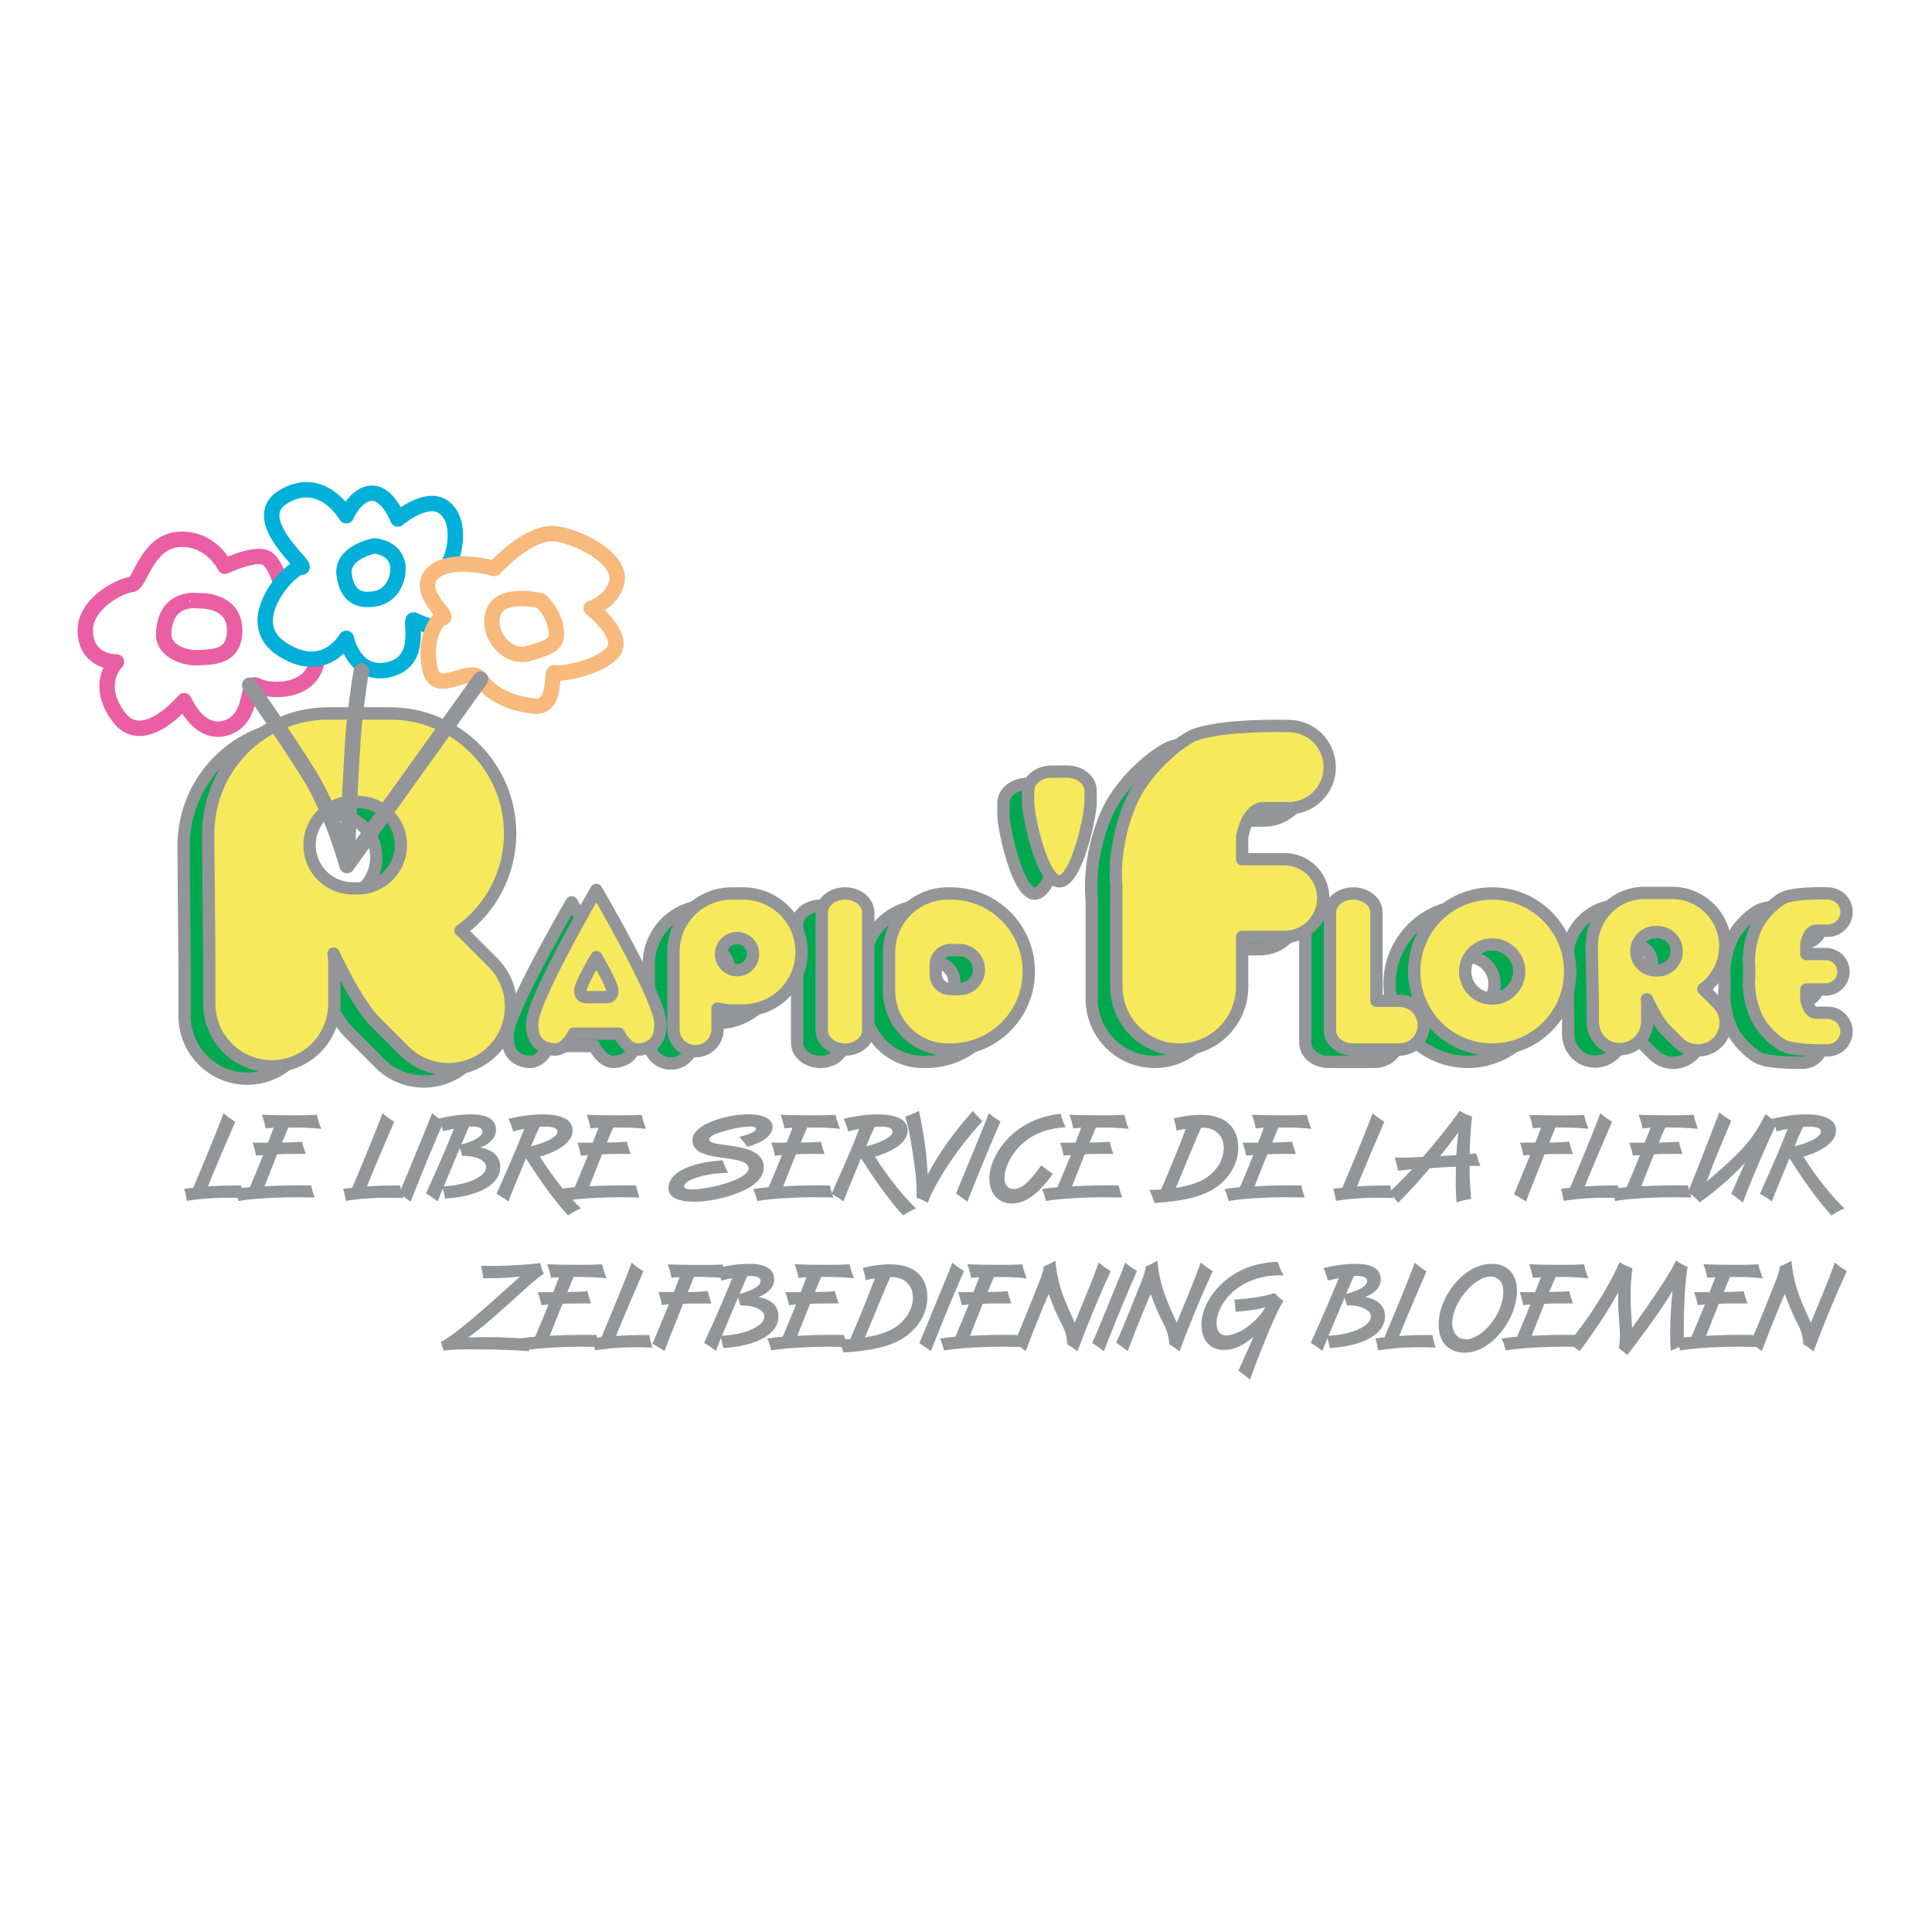 <?xml version="1.0" encoding="utf-8"?>
<!-- Generator: Adobe Illustrator 13.0.0, SVG Export Plug-In . SVG Version: 6.00 Build 14948)  -->
<!DOCTYPE svg PUBLIC "-//W3C//DTD SVG 1.0//EN" "http://www.w3.org/TR/2001/REC-SVG-20010904/DTD/svg10.dtd">
<svg version="1.0" id="Layer_1" xmlns="http://www.w3.org/2000/svg" xmlns:xlink="http://www.w3.org/1999/xlink" x="0px" y="0px"
	 width="192.756px" height="192.756px" viewBox="0 0 192.756 192.756" enable-background="new 0 0 192.756 192.756"
	 xml:space="preserve">
<g>
	<polygon fill-rule="evenodd" clip-rule="evenodd" fill="#FFFFFF" points="0,0 192.756,0 192.756,192.756 0,192.756 0,0 	"/>
	<path fill-rule="evenodd" clip-rule="evenodd" fill="#00A94F" d="M46.699,106.07c-2.438,2.439-6.391,2.439-8.829,0l-2.941-2.947
		c-1.826-1.824-4.108-6.751-4.108-6.751c0.036,0.275,0.083,0.547,0.083,0.832v4.166c0,3.449-2.794,6.246-6.242,6.246
		c-3.447,0-6.242-2.797-6.242-6.246v-4.166c0-2.129-0.1-9.888-0.1-12.812c0-6.619,5.359-11.982,11.969-11.982h6.183
		c6.611,0,11.969,5.364,11.969,11.982c0,3.986-1.952,7.508-4.945,9.686c0.084,0.076,0.179,0.13,0.258,0.21l2.943,2.947
		C49.135,99.674,49.137,103.631,46.699,106.07L46.699,106.07L46.699,106.07z M37.543,85.549c0-2.382-1.931-4.313-4.311-4.313h-0.495
		c-2.381,0-4.311,1.932-4.311,4.313l0,0c0,2.382,1.93,4.315,4.311,4.315h0.495C35.613,89.864,37.543,87.931,37.543,85.549
		L37.543,85.549L37.543,85.549z"/>
	
		<path fill="none" stroke="#939598" stroke-width="1.23" stroke-linecap="round" stroke-linejoin="round" stroke-miterlimit="2.613" d="
		M46.699,106.07c-2.438,2.439-6.391,2.439-8.829,0l-2.942-2.947c-1.825-1.824-4.107-6.751-4.107-6.751
		c0.036,0.275,0.083,0.547,0.083,0.832v4.166c0,3.449-2.794,6.246-6.242,6.246c-3.447,0-6.242-2.797-6.242-6.246v-4.166
		c0-2.129-0.1-9.888-0.1-12.812c0-6.619,5.359-11.982,11.969-11.982h6.183c6.611,0,11.969,5.364,11.969,11.982
		c0,3.986-1.952,7.508-4.945,9.686c0.084,0.076,0.179,0.13,0.258,0.21l2.943,2.946C49.135,99.674,49.137,103.631,46.699,106.07
		 M37.543,85.549c0-2.382-1.931-4.313-4.311-4.313h-0.495c-2.381,0-4.311,1.932-4.311,4.313l0,0c0,2.382,1.93,4.314,4.311,4.314
		h0.495C35.613,89.863,37.543,87.931,37.543,85.549L37.543,85.549L37.543,85.549z"/>
	
		<path fill-rule="evenodd" clip-rule="evenodd" fill="#00A94F" stroke="#939598" stroke-width="1.23" stroke-linecap="round" stroke-linejoin="round" stroke-miterlimit="2.613" d="
		M56.951,104.361h2.333c0,0,0.778,1.676,1.987,1.584c1.209-0.09,2.247-0.744,2.16-2.701c-0.108-2.465-6.394-13.222-6.394-13.222
		s-6.286,10.757-6.394,13.222c-0.086,1.957,0.952,2.611,2.16,2.701c1.209,0.092,1.987-1.584,1.987-1.584h2.333H56.951
		L56.951,104.361z"/>
	
		<path fill-rule="evenodd" clip-rule="evenodd" fill="#00A94F" stroke="#939598" stroke-width="1.23" stroke-linecap="round" stroke-linejoin="round" stroke-miterlimit="2.613" d="
		M58.096,100.705c0.302-0.021,0.562-0.186,0.54-0.672c-0.026-0.619-1.598-3.308-1.598-3.308s-1.571,2.689-1.598,3.308
		c-0.022,0.486,0.237,0.65,0.54,0.672C56.282,100.73,57.793,100.73,58.096,100.705L58.096,100.705z"/>
	<path fill-rule="evenodd" clip-rule="evenodd" fill="#00A94F" d="M77.516,96.207c0,3.223-2.612,5.838-5.832,5.838h-1.123
		c-0.494,0-0.967-0.082-1.426-0.197v2.055c0,1.219-0.987,2.205-2.203,2.205c-1.217,0-2.203-0.986-2.203-2.205c0,0,0-7.229,0-7.696
		c0-3.224,2.611-5.837,5.832-5.837h1.123C74.904,90.369,77.516,92.982,77.516,96.207L77.516,96.207L77.516,96.207z M72.678,96.423
		c0,0.883-0.715,1.6-1.599,1.6l0,0c-0.882,0-1.598-0.717-1.598-1.6l0,0c0-0.883,0.716-1.601,1.598-1.601l0,0
		C71.962,94.823,72.678,95.541,72.678,96.423L72.678,96.423L72.678,96.423z"/>
	
		<path fill="none" stroke="#939598" stroke-width="1.23" stroke-linecap="round" stroke-linejoin="round" stroke-miterlimit="2.613" d="
		M77.516,96.207c0,3.223-2.612,5.838-5.832,5.838h-1.123c-0.494,0-0.967-0.082-1.426-0.197v2.055c0,1.219-0.987,2.205-2.203,2.205
		c-1.217,0-2.203-0.986-2.203-2.205c0,0,0-7.229,0-7.696c0-3.225,2.611-5.837,5.832-5.837h1.123
		C74.904,90.369,77.516,92.982,77.516,96.207 M72.678,96.423c0,0.883-0.715,1.6-1.599,1.6l0,0c-0.882,0-1.598-0.717-1.598-1.6l0,0
		c0-0.883,0.716-1.601,1.598-1.601l0,0C71.962,94.823,72.678,95.541,72.678,96.423L72.678,96.423L72.678,96.423z"/>
	
		<path fill-rule="evenodd" clip-rule="evenodd" fill="#00A94F" stroke="#939598" stroke-width="1.23" stroke-linecap="round" stroke-linejoin="round" stroke-miterlimit="2.613" d="
		M84.167,104.043c0,1.051-1.037,1.902-2.317,1.902l0,0c-1.283,0-2.321-0.852-2.321-1.902V92.272c0-1.05,1.039-1.903,2.321-1.903l0,0
		c1.28,0,2.317,0.853,2.317,1.903V104.043L84.167,104.043z"/>
	<path fill-rule="evenodd" clip-rule="evenodd" fill="#00A94F" d="M92.12,105.949c-3.247,0-5.877-2.637-5.877-5.885v-3.811
		c0-3.25,2.63-5.885,5.877-5.885h0.282c4.297,0,7.785,3.486,7.785,7.787l0,0c0,4.303-3.487,7.789-7.785,7.789L92.12,105.949
		L92.12,105.949L92.12,105.949z M93.265,99.914c1.073,0,1.944-0.875,1.944-1.949l0,0c0-1.075-0.871-1.947-1.944-1.947h-0.891
		c-0.812,0-1.471,0.658-1.471,1.472v0.953c0,0.812,0.658,1.471,1.471,1.471H93.265L93.265,99.914z"/>
	
		<path fill="none" stroke="#939598" stroke-width="1.23" stroke-linecap="round" stroke-linejoin="round" stroke-miterlimit="2.613" d="
		M92.12,105.949c-3.247,0-5.878-2.637-5.878-5.885v-3.811c0-3.25,2.631-5.885,5.878-5.885h0.282c4.297,0,7.785,3.486,7.785,7.787
		l0,0c0,4.303-3.487,7.789-7.785,7.789L92.12,105.949 M93.265,99.914c1.073,0,1.944-0.875,1.944-1.949l0,0
		c0-1.075-0.871-1.947-1.944-1.947h-0.891c-0.812,0-1.471,0.658-1.471,1.472v0.953c0,0.812,0.659,1.471,1.471,1.471H93.265
		L93.265,99.914z"/>
	
		<path fill-rule="evenodd" clip-rule="evenodd" fill="#00A94F" stroke="#939598" stroke-width="1.23" stroke-linecap="round" stroke-linejoin="round" stroke-miterlimit="2.613" d="
		M100.113,81.272c0.005,1.39,1.398,7.883,3.119,7.889l0,0c1.722,0,3.118-6.5,3.122-7.892v-1.155
		c-0.004-1.05-1.055-1.901-2.359-1.901l-1.522,0.002c-1.304-0.002-2.359,0.849-2.354,1.899L100.113,81.272L100.113,81.272z"/>
	
		<path fill-rule="evenodd" clip-rule="evenodd" fill="#00A94F" stroke="#939598" stroke-width="1.23" stroke-linecap="round" stroke-linejoin="round" stroke-miterlimit="2.613" d="
		M125.688,86.95h-4.217v-2.167c0,0,0.437-2.916,2.136-2.916h2.508c2.261,0,4.093-1.834,4.093-4.098c0-2.265-1.832-4.101-4.093-4.101
		c0,0-6.896-0.216-9.668,1.002c-2.44,1.351-4.94,4.059-5.999,6.432c-2.055,4.612-1.524,8.643-1.524,8.643v9.923
		c0,3.467,2.81,6.277,6.276,6.277c3.463,0,6.271-2.811,6.271-6.277v-4.961h4.217c2.142,0,3.876-1.737,3.876-3.878
		C129.563,88.687,127.829,86.95,125.688,86.95L125.688,86.95z"/>
	<path fill-rule="evenodd" clip-rule="evenodd" fill="#00A94F" d="M154.199,98.156c0,4.303-3.482,7.789-7.781,7.789
		c-4.298,0-7.781-3.486-7.781-7.789c0-4.3,3.483-7.787,7.781-7.787C150.717,90.369,154.199,93.856,154.199,98.156L154.199,98.156
		L154.199,98.156z M146.418,95.461c-1.49,0-2.696,1.208-2.696,2.695c0,1.49,1.206,2.699,2.696,2.699
		c1.488,0,2.694-1.209,2.694-2.699C149.112,96.668,147.906,95.461,146.418,95.461L146.418,95.461z"/>
	
		<path fill="none" stroke="#939598" stroke-width="1.23" stroke-linecap="round" stroke-linejoin="round" stroke-miterlimit="2.613" d="
		M154.199,98.156c0,4.303-3.482,7.789-7.781,7.789c-4.298,0-7.781-3.486-7.781-7.789c0-4.3,3.483-7.787,7.781-7.787
		C150.717,90.369,154.199,93.856,154.199,98.156 M146.418,95.461c-1.49,0-2.696,1.208-2.696,2.695c0,1.49,1.206,2.699,2.696,2.699
		c1.488,0,2.694-1.209,2.694-2.699C149.112,96.668,147.906,95.461,146.418,95.461L146.418,95.461z"/>
	<path fill-rule="evenodd" clip-rule="evenodd" fill="#00A94F" d="M168.901,105.227c-1.084,1.076-2.844,1.076-3.929,0l-1.302-1.301
		c-0.811-0.814-1.819-2.994-1.819-2.994c0.016,0.117,0.036,0.24,0.036,0.369v1.84c0,1.539-1.235,2.768-2.753,2.768
		c-1.523,0-2.68-1.229-2.68-2.768v-1.84c0-0.947-0.104-4.385-0.104-5.678c0-2.931,2.351-5.307,5.267-5.307h2.732
		c2.938,0,5.328,2.376,5.328,5.307c0,1.762-0.869,3.324-2.197,4.291c0.022,0.033,0.083,0.059,0.113,0.092l1.307,1.303
		C169.981,102.395,169.981,104.141,168.901,105.227L168.901,105.227L168.901,105.227z M164.826,96.137c0-1.058-0.85-1.91-1.908-1.91
		h-0.216c-1.052,0-1.9,0.852-1.9,1.91l0,0c0,1.054,0.849,1.908,1.9,1.908h0.216C163.977,98.045,164.826,97.19,164.826,96.137
		L164.826,96.137L164.826,96.137z"/>
	
		<path fill="none" stroke="#939598" stroke-width="1.23" stroke-linecap="round" stroke-linejoin="round" stroke-miterlimit="2.613" d="
		M168.901,105.227c-1.084,1.076-2.844,1.076-3.929,0l-1.302-1.301c-0.811-0.814-1.819-2.994-1.819-2.994
		c0.016,0.117,0.036,0.24,0.036,0.369v1.84c0,1.539-1.235,2.768-2.753,2.768c-1.523,0-2.68-1.229-2.68-2.768v-1.84
		c0-0.949-0.104-4.386-0.104-5.678c0-2.931,2.351-5.307,5.267-5.307h2.732c2.938,0,5.328,2.376,5.328,5.307
		c0,1.762-0.869,3.322-2.197,4.291c0.023,0.033,0.083,0.059,0.113,0.092l1.307,1.303
		C169.981,102.395,169.981,104.141,168.901,105.227 M164.826,96.137c0-1.058-0.85-1.91-1.908-1.91h-0.216
		c-1.052,0-1.9,0.852-1.9,1.91l0,0c0,1.054,0.849,1.908,1.9,1.908h0.216C163.977,98.045,164.826,97.19,164.826,96.137
		L164.826,96.137L164.826,96.137z"/>
	
		<path fill-rule="evenodd" clip-rule="evenodd" fill="#00A94F" stroke="#939598" stroke-width="1.23" stroke-linecap="round" stroke-linejoin="round" stroke-miterlimit="2.613" d="
		M179.885,102.273h-1.148c-0.774,0-0.973-1.33-0.973-1.33v-0.992h1.927c0.982,0,1.777-0.789,1.777-1.773
		c0-0.975-0.795-1.765-1.777-1.765h-1.927v-0.995c0,0,0.198-1.326,0.973-1.326h1.148c1.037,0,1.885-0.84,1.885-1.872
		c0-1.036-0.848-1.851-1.885-1.851c0,0-3.147-0.125-4.406,0.437c-1.112,0.617-2.251,1.855-2.732,2.936
		c-0.938,2.102-0.688,3.946-0.688,3.946v0.992c0,0-0.249,1.84,0.688,3.939c0.481,1.092,1.62,2.326,2.732,2.943
		c1.259,0.561,4.406,0.461,4.406,0.461c1.037,0,1.885-0.834,1.885-1.877S180.922,102.273,179.885,102.273L179.885,102.273z"/>
	
		<path fill-rule="evenodd" clip-rule="evenodd" fill="#00A94F" stroke="#939598" stroke-width="1.23" stroke-linecap="round" stroke-linejoin="round" stroke-miterlimit="2.613" d="
		M137.157,101.074h-2.284v-8.802c0-1.05-1.043-1.903-2.322-1.903c-1.28,0-2.318,0.853-2.318,1.903v11.771
		c0,1.051,1.038,1.902,2.318,1.902c0.022,0,0.041-0.01,0.062-0.01c0.019,0,0.033,0.01,0.051,0.01h4.493
		c1.345,0,2.436-1.088,2.436-2.434S138.502,101.074,137.157,101.074L137.157,101.074z"/>
	<path fill-rule="evenodd" clip-rule="evenodd" fill="#939598" d="M24.07,118.277c0.075,0.6,0.211,0.984,0.311,1.258
		c-0.535-0.023-1.083-0.037-1.593-0.037c-1.978,0-3.347,0.188-4.143,0.312c-0.062-0.398-0.149-0.811-0.273-1.197
		c0.386-0.061,0.697-0.086,0.908-0.111c1.854-4.357,2.862-6.986,3.023-7.434c0.385,0.336,0.796,0.635,1.169,0.846
		c-1.68,3.887-2.575,6.053-2.725,6.463c0.771-0.062,1.767-0.1,2.774-0.1H24.07L24.07,118.277z"/>
	<path fill-rule="evenodd" clip-rule="evenodd" fill="#939598" d="M26.732,114.006c0.112-0.299,0.323-0.82,0.572-1.494
		c-0.249,0.014-0.547,0.037-0.796,0.062c-0.05-0.211-0.124-0.66-0.386-1.357c1.008,0.051,2.127,0.062,3.322,0.062
		c0.771,0,1.518-0.012,2.165-0.049c0.099,0.461,0.249,0.934,0.435,1.395c-1.02-0.125-2.115-0.137-3.272-0.137
		c-0.174,0.422-0.41,0.934-0.634,1.506c0.709-0.025,1.381-0.025,2.003-0.086c0.087,0.396,0.224,0.82,0.361,1.219h-0.46
		c-0.858,0-1.679,0-2.389,0.037c-0.373,0.947-0.809,2.018-1.269,3.201c0.746-0.051,1.965-0.1,3.396-0.1c0.411,0,0.858,0,1.269,0.012
		c0.075,0.398,0.2,0.811,0.336,1.197c-0.647-0.014-1.256-0.025-1.792-0.025c-3.247,0-5.35,0.285-5.81,0.373
		c-0.087-0.41-0.211-0.822-0.398-1.184c0.398-0.062,0.92-0.148,1.542-0.188c0.473-1.107,0.921-2.178,1.332-3.211
		c-0.211,0.012-0.485,0.037-0.709,0.061c-0.087-0.447-0.211-0.883-0.348-1.295H26.732L26.732,114.006z"/>
	<path fill-rule="evenodd" clip-rule="evenodd" fill="#939598" d="M39.932,118.277c0.075,0.6,0.212,0.984,0.312,1.258
		c-0.535-0.023-1.083-0.037-1.593-0.037c-1.978,0-3.346,0.188-4.143,0.312c-0.062-0.398-0.149-0.811-0.274-1.197
		c0.386-0.061,0.697-0.086,0.908-0.111c1.854-4.357,2.862-6.986,3.023-7.434c0.386,0.336,0.796,0.635,1.169,0.846
		c-1.679,3.887-2.575,6.053-2.724,6.463c0.771-0.062,1.766-0.1,2.774-0.1H39.932L39.932,118.277z"/>
	<path fill-rule="evenodd" clip-rule="evenodd" fill="#939598" d="M44.275,111.902c-0.598,1.332-1.742,3.998-3.31,7.994
		c-0.273-0.223-0.684-0.498-1.144-0.809c0.087-0.211,0.945-2.23,2.5-6.053c0.298-0.723,0.572-1.395,0.784-1.967
		C43.491,111.391,43.901,111.666,44.275,111.902L44.275,111.902z"/>
	<path fill-rule="evenodd" clip-rule="evenodd" fill="#939598" d="M46.8,112.4c0.846-0.051,1.332,0.1,1.332,0.498
		c0,0.449-0.747,0.945-2.103,1.283L46.8,112.4L46.8,112.4L46.8,112.4z M49.487,112.725c0-0.984-0.821-1.545-2.463-1.545
		c-1.033,0-2.214,0.162-3.247,0.424c0.174,0.398,0.324,0.822,0.436,1.244c0.211-0.049,0.572-0.137,1.082-0.236
		c-0.498,1.258-1.418,3.438-2.799,6.463c0.411,0.225,0.809,0.512,1.169,0.785l0.51-1.283c0.087,0.324,0.174,0.686,0.236,1.01
		c3.633-0.25,5.5-1.531,5.5-3.15c0-1.01-0.66-1.707-1.991-1.943C48.953,114.094,49.487,113.447,49.487,112.725L49.487,112.725
		L49.487,112.725z M46.116,115.326c1.568-0.025,2.389,0.535,2.389,1.121c0,0.873-1.705,1.781-4.229,1.906l1.604-3.812
		L46.116,115.326L46.116,115.326z"/>
	<path fill-rule="evenodd" clip-rule="evenodd" fill="#939598" d="M53.83,112.426c0.174-0.014,0.385-0.025,0.56-0.025
		c0.784,0,1.232,0.148,1.232,0.51c0,0.461-0.92,1.021-2.638,1.457C53.27,113.658,53.568,112.984,53.83,112.426L53.83,112.426
		L53.83,112.426z M53.867,115.402c2.152-0.637,3.26-1.582,3.26-2.615c0-1.021-0.996-1.607-3.023-1.607
		c-0.871,0-2.152,0.15-3.372,0.449c0.199,0.398,0.361,0.822,0.46,1.258c0.162-0.039,0.535-0.15,1.107-0.262
		c-1.157,3-2.19,5.129-2.762,6.488c0.411,0.223,0.809,0.461,1.182,0.758c0.311-0.846,0.933-2.277,1.754-4.307
		c1.182,1.83,2.476,3.785,4.193,5.703c0.411-0.275,0.858-0.523,1.294-0.711C56.965,119.635,55.273,117.654,53.867,115.402
		L53.867,115.402z"/>
	<path fill-rule="evenodd" clip-rule="evenodd" fill="#939598" d="M59.142,114.006c0.112-0.299,0.324-0.82,0.573-1.494
		c-0.249,0.014-0.547,0.037-0.797,0.062c-0.049-0.211-0.124-0.66-0.385-1.357c1.008,0.051,2.127,0.062,3.322,0.062
		c0.771,0,1.518-0.012,2.165-0.049c0.1,0.461,0.249,0.934,0.436,1.395c-1.02-0.125-2.115-0.137-3.272-0.137
		c-0.174,0.422-0.41,0.934-0.635,1.506c0.709-0.025,1.381-0.025,2.003-0.086c0.087,0.396,0.224,0.82,0.361,1.219h-0.46
		c-0.858,0-1.679,0-2.389,0.037c-0.373,0.947-0.809,2.018-1.269,3.201c0.747-0.051,1.965-0.1,3.396-0.1c0.411,0,0.858,0,1.269,0.012
		c0.075,0.398,0.199,0.811,0.335,1.197c-0.646-0.014-1.256-0.025-1.792-0.025c-3.247,0-5.35,0.285-5.81,0.373
		c-0.087-0.41-0.212-0.822-0.398-1.184c0.398-0.062,0.921-0.148,1.543-0.188c0.473-1.107,0.92-2.178,1.331-3.211
		c-0.211,0.012-0.485,0.037-0.709,0.061c-0.087-0.447-0.211-0.883-0.349-1.295H59.142L59.142,114.006z"/>
	<path fill-rule="evenodd" clip-rule="evenodd" fill="#939598" d="M73.76,113.422c1.058-0.236,1.667-0.549,1.667-0.797
		c0-0.162-0.236-0.238-0.547-0.238c-0.547,0-1.406,0.125-2.413,0.4c-1.12,0.311-1.705,0.572-1.705,0.908
		c0,0.896,5.437,0.074,5.437,2.752c0,1.033-0.821,1.844-2.401,2.504c-1.53,0.635-3.247,0.945-4.516,0.945
		c-1.729,0-2.6-0.484-2.6-1.383c0-1.395,1.953-2.527,5.411-2.75c0.149,0.436,0.336,0.871,0.561,1.256
		c-2.675,0.037-4.405,0.822-4.405,1.309c0,0.236,0.287,0.348,0.784,0.348c0.747,0,2.414-0.236,3.981-0.82
		c1.095-0.412,1.679-0.848,1.679-1.283c0-1.232-3.782-0.809-5.039-1.744c-0.374-0.273-0.572-0.646-0.572-1.059
		c0-0.746,0.709-1.42,2.078-1.941c1.082-0.412,2.426-0.66,3.558-0.66c1.555,0,2.364,0.561,2.364,1.258
		c0,0.785-0.833,1.52-2.526,1.992C74.308,114.031,74.009,113.707,73.76,113.422L73.76,113.422z"/>
	<path fill-rule="evenodd" clip-rule="evenodd" fill="#939598" d="M78.488,114.006c0.112-0.299,0.324-0.82,0.573-1.494
		c-0.249,0.014-0.548,0.037-0.796,0.062c-0.05-0.211-0.125-0.66-0.386-1.357c1.007,0.051,2.127,0.062,3.322,0.062
		c0.771,0,1.518-0.012,2.165-0.049c0.1,0.461,0.249,0.934,0.436,1.395c-1.021-0.125-2.115-0.137-3.272-0.137
		c-0.174,0.422-0.411,0.934-0.635,1.506c0.709-0.025,1.381-0.025,2.003-0.086c0.087,0.396,0.224,0.82,0.361,1.219h-0.46
		c-0.859,0-1.68,0-2.389,0.037c-0.374,0.947-0.809,2.018-1.269,3.201c0.746-0.051,1.966-0.1,3.396-0.1c0.411,0,0.858,0,1.27,0.012
		c0.074,0.398,0.199,0.811,0.336,1.197c-0.647-0.014-1.257-0.025-1.792-0.025c-3.247,0-5.35,0.285-5.811,0.373
		c-0.087-0.41-0.211-0.822-0.397-1.184c0.397-0.062,0.92-0.148,1.542-0.188c0.473-1.107,0.92-2.178,1.331-3.211
		c-0.211,0.012-0.485,0.037-0.709,0.061c-0.087-0.447-0.211-0.883-0.348-1.295H78.488L78.488,114.006z"/>
	<path fill-rule="evenodd" clip-rule="evenodd" fill="#939598" d="M87.259,112.426c0.174-0.014,0.385-0.025,0.56-0.025
		c0.784,0,1.231,0.148,1.231,0.51c0,0.461-0.92,1.021-2.637,1.457C86.699,113.658,86.998,112.984,87.259,112.426L87.259,112.426
		L87.259,112.426z M87.296,115.402c2.153-0.637,3.26-1.582,3.26-2.615c0-1.021-0.995-1.607-3.023-1.607
		c-0.871,0-2.152,0.15-3.372,0.449c0.199,0.398,0.361,0.822,0.46,1.258c0.162-0.039,0.535-0.15,1.107-0.262
		c-1.157,3-2.189,5.129-2.762,6.488c0.411,0.223,0.809,0.461,1.182,0.758c0.311-0.846,0.933-2.277,1.754-4.307
		c1.182,1.83,2.476,3.785,4.192,5.703c0.411-0.275,0.859-0.523,1.294-0.711C90.395,119.635,88.702,117.654,87.296,115.402
		L87.296,115.402z"/>
	<path fill-rule="evenodd" clip-rule="evenodd" fill="#939598" d="M92.56,117.207c0.51-1.084,2.103-3.736,4.503-6.352
		c0.299,0.35,0.635,0.711,0.971,1.01c-2.874,3.062-4.827,6.4-5.474,8.131c-0.298-0.162-0.659-0.361-1.12-0.51
		c0.013-0.213,0.013-0.473,0.013-0.686c0-1.107-0.199-2.689-0.547-4.744c-0.112-0.697-0.262-1.582-0.585-2.652
		c0.361-0.125,0.834-0.287,1.369-0.572C92.324,113.744,92.485,115.861,92.56,117.207L92.56,117.207z"/>
	<path fill-rule="evenodd" clip-rule="evenodd" fill="#939598" d="M99.825,111.902c-0.597,1.332-1.741,3.998-3.309,7.994
		c-0.274-0.223-0.684-0.498-1.145-0.809c0.087-0.211,0.946-2.23,2.501-6.053c0.298-0.723,0.572-1.395,0.784-1.967
		C99.041,111.391,99.452,111.666,99.825,111.902L99.825,111.902z"/>
	<path fill-rule="evenodd" clip-rule="evenodd" fill="#939598" d="M106.319,112.463c-1.828,0.111-3.234,0.646-4.366,1.682
		c-1.146,1.057-1.742,2.49-1.742,3.373c0,0.699,0.36,1.109,0.921,1.109c0.945,0,1.767-0.996,2.762-2.367
		c0.349,0.301,0.747,0.598,1.145,0.859c-1.344,1.869-2.601,2.951-4.105,2.951c-1.344,0-2.228-1.02-2.228-2.49
		c0-0.672,0.212-1.506,0.66-2.34c1.219-2.293,3.533-3.799,6.444-4.123C105.972,111.74,106.17,112.15,106.319,112.463
		L106.319,112.463z"/>
	<path fill-rule="evenodd" clip-rule="evenodd" fill="#939598" d="M107.303,114.006c0.112-0.299,0.323-0.82,0.572-1.494
		c-0.249,0.014-0.547,0.037-0.797,0.062c-0.049-0.211-0.124-0.66-0.386-1.357c1.009,0.051,2.128,0.062,3.322,0.062
		c0.771,0,1.518-0.012,2.165-0.049c0.1,0.461,0.248,0.934,0.435,1.395c-1.02-0.125-2.114-0.137-3.271-0.137
		c-0.174,0.422-0.41,0.934-0.635,1.506c0.709-0.025,1.382-0.025,2.003-0.086c0.088,0.396,0.225,0.82,0.361,1.219h-0.46
		c-0.859,0-1.68,0-2.389,0.037c-0.373,0.947-0.809,2.018-1.27,3.201c0.747-0.051,1.966-0.1,3.396-0.1c0.411,0,0.858,0,1.27,0.012
		c0.074,0.398,0.198,0.811,0.335,1.197c-0.646-0.014-1.256-0.025-1.791-0.025c-3.247,0-5.35,0.285-5.811,0.373
		c-0.086-0.41-0.211-0.822-0.398-1.184c0.398-0.062,0.922-0.148,1.543-0.188c0.473-1.107,0.921-2.178,1.332-3.211
		c-0.212,0.012-0.485,0.037-0.71,0.061c-0.087-0.447-0.211-0.883-0.348-1.295H107.303L107.303,114.006z"/>
	<path fill-rule="evenodd" clip-rule="evenodd" fill="#939598" d="M119.992,112.5c1.22,0,2.103,0.797,2.103,2.029
		c0,1.332-0.896,2.666-2.438,3.35c-0.586,0.262-1.395,0.498-2.34,0.635c0.038-0.111,0.062-0.16,0.112-0.273
		c1.306-3.137,2.091-5.08,2.414-5.74H119.992L119.992,112.5L119.992,112.5z M115.178,120.021c2.612-0.15,4.566-0.572,5.897-1.395
		c1.543-0.959,2.463-2.516,2.463-4.123c0-1.992-1.256-3.273-3.694-3.273c-0.946,0-1.842,0.137-2.737,0.348
		c0.124,0.424,0.224,0.848,0.286,1.221c0.236-0.051,0.56-0.125,0.908-0.162c-1.194,3.176-2.103,5.182-2.451,6.039
		c-0.349,0.025-0.759,0.039-1.17,0.039C114.805,118.988,114.979,119.412,115.178,120.021L115.178,120.021z"/>
	<path fill-rule="evenodd" clip-rule="evenodd" fill="#939598" d="M125.517,114.006c0.112-0.299,0.323-0.82,0.572-1.494
		c-0.249,0.014-0.547,0.037-0.796,0.062c-0.051-0.211-0.125-0.66-0.386-1.357c1.008,0.051,2.127,0.062,3.321,0.062
		c0.771,0,1.519-0.012,2.165-0.049c0.1,0.461,0.248,0.934,0.436,1.395c-1.021-0.125-2.115-0.137-3.272-0.137
		c-0.174,0.422-0.41,0.934-0.635,1.506c0.71-0.025,1.382-0.025,2.004-0.086c0.087,0.396,0.224,0.82,0.36,1.219h-0.46
		c-0.859,0-1.68,0-2.389,0.037c-0.373,0.947-0.809,2.018-1.27,3.201c0.747-0.051,1.966-0.1,3.396-0.1c0.411,0,0.858,0,1.27,0.012
		c0.074,0.398,0.198,0.811,0.336,1.197c-0.647-0.014-1.257-0.025-1.792-0.025c-3.247,0-5.35,0.285-5.811,0.373
		c-0.087-0.41-0.211-0.822-0.397-1.184c0.397-0.062,0.921-0.148,1.543-0.188c0.473-1.107,0.92-2.178,1.33-3.211
		c-0.211,0.012-0.484,0.037-0.709,0.061c-0.087-0.447-0.211-0.883-0.348-1.295H125.517L125.517,114.006z"/>
	<path fill-rule="evenodd" clip-rule="evenodd" fill="#939598" d="M138.717,118.277c0.074,0.6,0.211,0.984,0.311,1.258
		c-0.534-0.023-1.082-0.037-1.592-0.037c-1.979,0-3.347,0.188-4.143,0.312c-0.063-0.398-0.15-0.811-0.274-1.197
		c0.386-0.061,0.696-0.086,0.908-0.111c1.854-4.357,2.861-6.986,3.022-7.434c0.387,0.336,0.797,0.635,1.171,0.846
		c-1.681,3.887-2.576,6.053-2.726,6.463c0.771-0.062,1.767-0.1,2.775-0.1H138.717L138.717,118.277z"/>
	<path fill-rule="evenodd" clip-rule="evenodd" fill="#939598" d="M145.497,112.961c-0.074,0.697-0.161,1.469-0.187,2.291
		c-0.572,0.037-1.145,0.049-1.643,0.088C143.992,114.965,144.738,114.045,145.497,112.961L145.497,112.961L145.497,112.961z
		 M147.202,116.324c0.149,0,0.36,0,0.51,0.012c-0.174-0.387-0.311-0.836-0.423-1.258c-0.249,0.037-0.497,0.062-0.659,0.074
		c0.024-1.258,0.087-2.516,0.236-3.748c-0.423-0.15-0.847-0.324-1.22-0.586c-1.008,1.395-2.239,2.951-3.67,4.607
		c-0.821,0.051-1.58,0.074-2.178,0.074c-0.198,0-0.46,0-0.659-0.012c0.149,0.412,0.273,0.885,0.336,1.309
		c0.162-0.014,0.635-0.076,1.406-0.137c-0.249,0.26-0.958,1.057-2.277,2.277c0.312,0.324,0.609,0.711,0.884,1.07
		c1.294-1.293,2.313-2.465,3.172-3.461c0.635-0.049,1.519-0.088,2.601-0.148c-0.013,0.609-0.024,1.195-0.024,1.693
		c0,0.723,0.037,1.395,0.074,1.879c0.46-0.174,0.971-0.285,1.469-0.348c-0.175-1.881-0.162-2.939-0.162-3.299H147.202
		L147.202,116.324z"/>
	<path fill-rule="evenodd" clip-rule="evenodd" fill="#939598" d="M153.187,113.994c0.174-0.447,0.36-0.947,0.56-1.482
		c-0.262,0.014-0.56,0.025-0.809,0.051c-0.087-0.449-0.199-0.922-0.361-1.32c1.17,0.025,2.227,0.049,3.123,0.049
		c0.672,0,1.48-0.012,2.352-0.037c0.074,0.375,0.224,0.859,0.436,1.357c-1.655-0.137-2.75-0.123-3.284-0.137
		c-0.188,0.449-0.424,0.973-0.636,1.52h0.175c0.522,0,1.194-0.037,1.816-0.1c0.05,0.15,0.137,0.572,0.36,1.246
		c-0.385-0.014-0.796,0-1.169,0c-0.672,0-1.257,0-1.655,0.023c-0.771,1.992-1.442,3.562-1.841,4.721
		c-0.535-0.361-0.945-0.586-1.207-0.723l1.63-3.936c-0.161,0.014-0.41,0.025-0.697,0.062c-0.074-0.422-0.186-0.871-0.335-1.295
		c0.211,0,0.311,0,0.522,0H153.187L153.187,113.994z"/>
	<path fill-rule="evenodd" clip-rule="evenodd" fill="#939598" d="M161.435,118.277c0.075,0.6,0.212,0.984,0.312,1.258
		c-0.535-0.023-1.083-0.037-1.593-0.037c-1.979,0-3.347,0.188-4.143,0.312c-0.062-0.398-0.149-0.811-0.274-1.197
		c0.386-0.061,0.697-0.086,0.908-0.111c1.854-4.357,2.861-6.986,3.023-7.434c0.386,0.336,0.796,0.635,1.169,0.846
		c-1.679,3.887-2.574,6.053-2.725,6.463c0.772-0.062,1.768-0.1,2.774-0.1H161.435L161.435,118.277z"/>
	<path fill-rule="evenodd" clip-rule="evenodd" fill="#939598" d="M164.097,114.006c0.112-0.299,0.324-0.82,0.573-1.494
		c-0.249,0.014-0.548,0.037-0.797,0.062c-0.05-0.211-0.125-0.66-0.386-1.357c1.008,0.051,2.128,0.062,3.321,0.062
		c0.772,0,1.519-0.012,2.165-0.049c0.1,0.461,0.249,0.934,0.436,1.395c-1.02-0.125-2.114-0.137-3.271-0.137
		c-0.175,0.422-0.411,0.934-0.635,1.506c0.709-0.025,1.381-0.025,2.003-0.086c0.087,0.396,0.225,0.82,0.361,1.219h-0.461
		c-0.858,0-1.68,0-2.389,0.037c-0.373,0.947-0.809,2.018-1.27,3.201c0.747-0.051,1.967-0.1,3.397-0.1c0.411,0,0.858,0,1.269,0.012
		c0.075,0.398,0.199,0.811,0.336,1.197c-0.646-0.014-1.257-0.025-1.792-0.025c-3.247,0-5.35,0.285-5.81,0.373
		c-0.087-0.41-0.212-0.822-0.398-1.184c0.398-0.062,0.921-0.148,1.543-0.188c0.473-1.107,0.921-2.178,1.331-3.211
		c-0.211,0.012-0.485,0.037-0.709,0.061c-0.087-0.447-0.211-0.883-0.349-1.295H164.097L164.097,114.006z"/>
	<path fill-rule="evenodd" clip-rule="evenodd" fill="#939598" d="M172.731,111.803c-0.398,0.996-1.331,3.014-2.464,6.09
		c1.059-0.947,2.551-2.105,3.97-3.748c0.858-0.998,1.418-2.018,1.916-3.002c0.522,0.436,0.908,0.697,1.132,0.848
		c-1.816,3.922-2.974,6.824-3.409,7.994c-0.187-0.15-0.547-0.473-1.145-0.885c0.161-0.385,0.635-1.42,1.368-3.1
		c-0.709,0.809-2.339,2.402-4.516,3.959c-0.336-0.385-0.747-0.723-1.182-0.996c0.857-2.066,1.878-4.732,3.135-7.982
		C171.823,111.217,172.196,111.516,172.731,111.803L172.731,111.803z"/>
	<path fill-rule="evenodd" clip-rule="evenodd" fill="#939598" d="M179.886,112.426c0.174-0.014,0.386-0.025,0.56-0.025
		c0.783,0,1.231,0.148,1.231,0.51c0,0.461-0.921,1.021-2.638,1.457C179.326,113.658,179.624,112.984,179.886,112.426
		L179.886,112.426L179.886,112.426z M179.923,115.402c2.152-0.637,3.26-1.582,3.26-2.615c0-1.021-0.995-1.607-3.023-1.607
		c-0.871,0-2.152,0.15-3.372,0.449c0.199,0.398,0.361,0.822,0.461,1.258c0.161-0.039,0.534-0.15,1.106-0.262
		c-1.156,3-2.189,5.129-2.762,6.488c0.411,0.223,0.809,0.461,1.183,0.758c0.311-0.846,0.933-2.277,1.754-4.307
		c1.182,1.83,2.476,3.785,4.193,5.703c0.41-0.275,0.857-0.523,1.293-0.711C183.021,119.635,181.328,117.654,179.923,115.402
		L179.923,115.402z"/>
	<path fill-rule="evenodd" clip-rule="evenodd" fill="#939598" d="M54.252,127.076c-1.244,0.822-3.036,2.689-5.835,5.043
		c-0.56,0.475-1.144,0.922-1.704,1.32c0.635-0.012,1.256-0.037,1.829-0.037c1.332,0,2.7,0.088,4.043,0.15
		c0.062,0.385,0.125,0.82,0.224,1.258c-0.684-0.062-2.65-0.188-5.698-0.188c-0.833,0-1.792,0-2.849,0.125
		c-0.075-0.275-0.187-0.586-0.298-0.848c1.493-0.771,4.019-3.025,7.925-6.537c-1.132,0.123-2.177,0.162-3.048,0.162
		c-0.199,0-0.448,0.012-0.647,0c-0.025-0.412-0.1-0.848-0.199-1.232c0.299,0.012,0.647,0.012,0.946,0.012
		c2.14,0,3.894-0.15,4.964-0.287C53.966,126.354,54.103,126.74,54.252,127.076L54.252,127.076z"/>
	<path fill-rule="evenodd" clip-rule="evenodd" fill="#939598" d="M55.198,128.92c0.112-0.299,0.323-0.822,0.572-1.494
		c-0.249,0.012-0.547,0.037-0.796,0.061c-0.05-0.211-0.125-0.658-0.386-1.355c1.007,0.049,2.127,0.062,3.322,0.062
		c0.771,0,1.518-0.014,2.165-0.051c0.1,0.461,0.249,0.934,0.436,1.395c-1.02-0.125-2.115-0.137-3.272-0.137
		c-0.174,0.424-0.411,0.934-0.635,1.506c0.709-0.023,1.381-0.023,2.003-0.086c0.087,0.398,0.224,0.82,0.361,1.221h-0.46
		c-0.858,0-1.68,0-2.389,0.037c-0.373,0.945-0.809,2.016-1.269,3.199c0.747-0.049,1.966-0.1,3.397-0.1c0.411,0,0.858,0,1.269,0.014
		c0.075,0.398,0.199,0.809,0.336,1.195c-0.647-0.014-1.257-0.025-1.792-0.025c-3.248,0-5.35,0.287-5.811,0.373
		c-0.087-0.41-0.211-0.82-0.398-1.182c0.398-0.062,0.92-0.15,1.543-0.188c0.473-1.109,0.92-2.18,1.331-3.213
		c-0.212,0.012-0.485,0.037-0.709,0.062c-0.087-0.449-0.212-0.885-0.349-1.295H55.198L55.198,128.92z"/>
	<path fill-rule="evenodd" clip-rule="evenodd" fill="#939598" d="M64.79,133.191c0.075,0.598,0.211,0.982,0.311,1.258
		c-0.535-0.025-1.083-0.037-1.592-0.037c-1.979,0-3.347,0.186-4.143,0.311c-0.062-0.398-0.149-0.809-0.274-1.195
		c0.386-0.062,0.697-0.088,0.908-0.113c1.854-4.357,2.862-6.984,3.023-7.434c0.386,0.336,0.796,0.635,1.169,0.848
		c-1.68,3.885-2.575,6.051-2.725,6.463c0.771-0.062,1.767-0.1,2.774-0.1H64.79L64.79,133.191z"/>
	<path fill-rule="evenodd" clip-rule="evenodd" fill="#939598" d="M67.241,128.906c0.174-0.447,0.36-0.945,0.56-1.48
		c-0.261,0.012-0.56,0.023-0.809,0.049c-0.087-0.447-0.199-0.922-0.361-1.32c1.169,0.025,2.227,0.051,3.123,0.051
		c0.672,0,1.48-0.012,2.351-0.037c0.075,0.373,0.224,0.859,0.436,1.357c-1.655-0.137-2.75-0.125-3.285-0.137
		c-0.187,0.447-0.423,0.971-0.634,1.518h0.174c0.522,0,1.194-0.037,1.816-0.1c0.05,0.15,0.137,0.574,0.36,1.246
		c-0.385-0.012-0.796,0-1.169,0c-0.672,0-1.257,0-1.655,0.025c-0.771,1.992-1.443,3.561-1.841,4.719
		c-0.535-0.361-0.945-0.584-1.207-0.723l1.63-3.934c-0.162,0.012-0.411,0.023-0.697,0.062c-0.075-0.424-0.187-0.873-0.336-1.297
		c0.211,0,0.311,0,0.522,0H67.241L67.241,128.906z"/>
	<path fill-rule="evenodd" clip-rule="evenodd" fill="#939598" d="M74.556,127.312c0.846-0.049,1.332,0.1,1.332,0.498
		c0,0.449-0.746,0.947-2.103,1.283L74.556,127.312L74.556,127.312L74.556,127.312z M77.244,127.637c0-0.984-0.821-1.543-2.463-1.543
		c-1.033,0-2.215,0.16-3.247,0.422c0.174,0.398,0.323,0.822,0.435,1.246c0.211-0.051,0.572-0.137,1.083-0.236
		c-0.498,1.258-1.418,3.436-2.799,6.463c0.411,0.225,0.809,0.51,1.169,0.785l0.51-1.283c0.087,0.324,0.174,0.684,0.236,1.008
		c3.633-0.248,5.499-1.531,5.499-3.15c0-1.008-0.66-1.707-1.99-1.943C76.709,129.008,77.244,128.359,77.244,127.637L77.244,127.637
		L77.244,127.637z M73.872,130.24c1.568-0.025,2.389,0.535,2.389,1.119c0,0.873-1.705,1.781-4.23,1.906l1.604-3.811L73.872,130.24
		L73.872,130.24z"/>
	<path fill-rule="evenodd" clip-rule="evenodd" fill="#939598" d="M79.894,128.92c0.112-0.299,0.323-0.822,0.572-1.494
		c-0.249,0.012-0.547,0.037-0.796,0.061c-0.05-0.211-0.125-0.658-0.385-1.355c1.008,0.049,2.127,0.062,3.322,0.062
		c0.771,0,1.518-0.014,2.165-0.051c0.1,0.461,0.249,0.934,0.436,1.395c-1.021-0.125-2.115-0.137-3.272-0.137
		c-0.174,0.424-0.411,0.934-0.635,1.506c0.709-0.023,1.381-0.023,2.003-0.086c0.087,0.398,0.224,0.82,0.361,1.221h-0.46
		c-0.858,0-1.68,0-2.389,0.037c-0.373,0.945-0.809,2.016-1.269,3.199c0.747-0.049,1.966-0.1,3.396-0.1c0.411,0,0.859,0,1.269,0.014
		c0.075,0.398,0.199,0.809,0.336,1.195c-0.646-0.014-1.256-0.025-1.792-0.025c-3.247,0-5.35,0.287-5.81,0.373
		c-0.087-0.41-0.211-0.82-0.398-1.182c0.398-0.062,0.921-0.15,1.542-0.188c0.473-1.109,0.92-2.18,1.332-3.213
		c-0.211,0.012-0.485,0.037-0.709,0.062c-0.087-0.449-0.211-0.885-0.348-1.295H79.894L79.894,128.92z"/>
	<path fill-rule="evenodd" clip-rule="evenodd" fill="#939598" d="M88.976,127.412c1.219,0,2.103,0.797,2.103,2.031
		c0,1.332-0.896,2.664-2.439,3.35c-0.584,0.262-1.393,0.498-2.339,0.635c0.037-0.111,0.062-0.162,0.112-0.273
		c1.306-3.139,2.09-5.082,2.413-5.742H88.976L88.976,127.412L88.976,127.412z M84.162,134.934c2.613-0.148,4.566-0.572,5.897-1.395
		c1.543-0.959,2.463-2.516,2.463-4.121c0-1.992-1.256-3.275-3.695-3.275c-0.945,0-1.841,0.137-2.737,0.348
		c0.124,0.424,0.224,0.848,0.286,1.221c0.237-0.049,0.56-0.123,0.908-0.16c-1.194,3.174-2.103,5.18-2.451,6.039
		c-0.349,0.023-0.759,0.037-1.17,0.037C83.788,133.9,83.962,134.324,84.162,134.934L84.162,134.934z"/>
	<path fill-rule="evenodd" clip-rule="evenodd" fill="#939598" d="M96.18,126.814c-0.597,1.332-1.742,3.998-3.309,7.996
		c-0.274-0.225-0.685-0.5-1.145-0.811c0.087-0.211,0.945-2.229,2.501-6.053c0.298-0.721,0.572-1.395,0.784-1.967
		C95.396,126.305,95.807,126.578,96.18,126.814L96.18,126.814z"/>
	<path fill-rule="evenodd" clip-rule="evenodd" fill="#939598" d="M97.125,128.92c0.112-0.299,0.324-0.822,0.573-1.494
		c-0.249,0.012-0.547,0.037-0.796,0.061c-0.05-0.211-0.124-0.658-0.386-1.355c1.008,0.049,2.127,0.062,3.322,0.062
		c0.771,0,1.518-0.014,2.164-0.051c0.1,0.461,0.249,0.934,0.436,1.395c-1.02-0.125-2.115-0.137-3.271-0.137
		c-0.175,0.424-0.411,0.934-0.635,1.506c0.709-0.023,1.381-0.023,2.003-0.086c0.087,0.398,0.225,0.82,0.36,1.221h-0.46
		c-0.858,0-1.68,0-2.389,0.037c-0.373,0.945-0.809,2.016-1.269,3.199c0.746-0.049,1.966-0.1,3.396-0.1c0.411,0,0.859,0,1.27,0.014
		c0.074,0.398,0.199,0.809,0.336,1.195c-0.646-0.014-1.257-0.025-1.792-0.025c-3.247,0-5.349,0.287-5.81,0.373
		c-0.087-0.41-0.211-0.82-0.398-1.182c0.398-0.062,0.92-0.15,1.542-0.188c0.473-1.109,0.921-2.18,1.331-3.213
		c-0.211,0.012-0.485,0.037-0.709,0.062c-0.087-0.449-0.211-0.885-0.348-1.295H97.125L97.125,128.92z"/>
	<path fill-rule="evenodd" clip-rule="evenodd" fill="#939598" d="M107.228,131.971c0.908-2.242,1.791-4.271,2.389-6.016
		c0.56,0.486,0.983,0.734,1.194,0.873c-1.194,2.602-2.339,5.379-3.309,7.994c-0.312-0.248-0.672-0.498-1.021-0.709
		c-0.024-0.66-0.186-1.283-0.497-1.881c-0.846-1.645-1.194-2.703-1.355-3.139c-0.175,0.387-0.686,1.594-1.481,3.586
		c-0.273,0.697-0.547,1.42-0.808,2.117c-0.536-0.398-0.921-0.672-1.157-0.834c0.211-0.424,0.97-2.191,2.188-5.279
		c0.374-0.934,0.686-1.645,0.772-2.342c0.397-0.148,0.796-0.35,1.156-0.561C105.523,128.459,106.406,130.115,107.228,131.971
		L107.228,131.971z"/>
	<path fill-rule="evenodd" clip-rule="evenodd" fill="#939598" d="M113.436,126.814c-0.597,1.332-1.741,3.998-3.31,7.996
		c-0.273-0.225-0.684-0.5-1.145-0.811c0.087-0.211,0.946-2.229,2.501-6.053c0.299-0.721,0.572-1.395,0.784-1.967
		C112.652,126.305,113.063,126.578,113.436,126.814L113.436,126.814z"/>
	<path fill-rule="evenodd" clip-rule="evenodd" fill="#939598" d="M117.404,131.971c0.908-2.242,1.792-4.271,2.39-6.016
		c0.56,0.486,0.982,0.734,1.193,0.873c-1.193,2.602-2.339,5.379-3.309,7.994c-0.312-0.248-0.672-0.498-1.021-0.709
		c-0.024-0.66-0.187-1.283-0.497-1.881c-0.847-1.645-1.195-2.703-1.356-3.139c-0.175,0.387-0.685,1.594-1.48,3.586
		c-0.273,0.697-0.548,1.42-0.81,2.117c-0.534-0.398-0.92-0.672-1.156-0.834c0.211-0.424,0.97-2.191,2.189-5.279
		c0.373-0.934,0.685-1.645,0.771-2.342c0.397-0.148,0.796-0.35,1.157-0.561C115.7,128.459,116.584,130.115,117.404,131.971
		L117.404,131.971z"/>
	<path fill-rule="evenodd" clip-rule="evenodd" fill="#939598" d="M127.482,125.895c0.149,0.473,0.336,0.934,0.584,1.344h-0.373
		c-4.031,0-6.32,2.74-6.32,4.818c0,0.785,0.448,1.184,0.921,1.184c1.231,0,3.049-1.232,3.956-2.814
		c-1.02,0.275-2.016,0.375-2.985,0.449c-0.013-0.412-0.037-0.848-0.125-1.221c1.406-0.062,2.949-0.311,4.056-0.635
		c0.225,0.299,0.535,0.561,0.859,0.76c-0.548,0.834-1.717,3.461-3.348,7.857c-0.161-0.137-0.522-0.449-1.156-0.885
		c0.013-0.025,0.535-1.133,1.519-3.375c-0.946,0.76-1.792,1.309-2.962,1.309c-1.344,0-2.239-0.947-2.239-2.529
		c0-2.291,2.127-5.029,5.238-5.902c0.995-0.273,1.902-0.359,2.288-0.359H127.482L127.482,125.895z"/>
	<path fill-rule="evenodd" clip-rule="evenodd" fill="#939598" d="M135.071,127.312c0.846-0.049,1.331,0.1,1.331,0.498
		c0,0.449-0.747,0.947-2.103,1.283L135.071,127.312L135.071,127.312L135.071,127.312z M137.759,127.637
		c0-0.984-0.821-1.543-2.464-1.543c-1.032,0-2.215,0.16-3.247,0.422c0.174,0.398,0.323,0.822,0.436,1.246
		c0.211-0.051,0.572-0.137,1.082-0.236c-0.497,1.258-1.418,3.436-2.799,6.463c0.411,0.225,0.809,0.51,1.169,0.785l0.511-1.283
		c0.087,0.324,0.174,0.684,0.236,1.008c3.633-0.248,5.499-1.531,5.499-3.15c0-1.008-0.659-1.707-1.991-1.943
		C137.224,129.008,137.759,128.359,137.759,127.637L137.759,127.637L137.759,127.637z M134.387,130.24
		c1.567-0.025,2.39,0.535,2.39,1.119c0,0.873-1.705,1.781-4.23,1.906l1.604-3.811L134.387,130.24L134.387,130.24z"/>
	<path fill-rule="evenodd" clip-rule="evenodd" fill="#939598" d="M142.922,133.191c0.074,0.598,0.211,0.982,0.312,1.258
		c-0.535-0.025-1.083-0.037-1.594-0.037c-1.978,0-3.346,0.186-4.143,0.311c-0.062-0.398-0.148-0.809-0.273-1.195
		c0.386-0.062,0.696-0.088,0.908-0.113c1.854-4.357,2.861-6.984,3.023-7.434c0.386,0.336,0.796,0.635,1.169,0.848
		c-1.679,3.885-2.574,6.051-2.724,6.463c0.771-0.062,1.766-0.1,2.773-0.1H142.922L142.922,133.191z"/>
	<path fill-rule="evenodd" clip-rule="evenodd" fill="#939598" d="M148.682,127.363c0.859,0,1.307,0.623,1.307,1.469
		c0,2.441-2.252,4.795-3.731,4.795c-0.859,0-1.369-0.697-1.369-1.631C144.888,129.967,147.103,127.363,148.682,127.363
		L148.682,127.363L148.682,127.363z M148.707,126.094c-0.286,0-0.834,0.1-1.319,0.285c-2.077,0.797-3.856,3.438-3.856,5.766
		c0,1.807,1.021,2.814,2.625,2.814c2.613,0,5.188-3.324,5.188-6.152c0-1.158-0.411-1.967-1.22-2.416
		C149.603,126.105,149.155,126.094,148.707,126.094L148.707,126.094z"/>
	<path fill-rule="evenodd" clip-rule="evenodd" fill="#939598" d="M153.161,128.92c0.111-0.299,0.323-0.822,0.572-1.494
		c-0.249,0.012-0.548,0.037-0.796,0.061c-0.05-0.211-0.125-0.658-0.386-1.355c1.007,0.049,2.127,0.062,3.321,0.062
		c0.771,0,1.518-0.014,2.165-0.051c0.1,0.461,0.249,0.934,0.436,1.395c-1.021-0.125-2.115-0.137-3.272-0.137
		c-0.174,0.424-0.41,0.934-0.635,1.506c0.71-0.023,1.382-0.023,2.003-0.086c0.088,0.398,0.225,0.82,0.361,1.221h-0.46
		c-0.858,0-1.68,0-2.39,0.037c-0.373,0.945-0.809,2.016-1.269,3.199c0.746-0.049,1.966-0.1,3.396-0.1c0.41,0,0.858,0,1.27,0.014
		c0.074,0.398,0.198,0.809,0.336,1.195c-0.647-0.014-1.257-0.025-1.792-0.025c-3.247,0-5.35,0.287-5.811,0.373
		c-0.087-0.41-0.211-0.82-0.397-1.182c0.397-0.062,0.92-0.15,1.542-0.188c0.474-1.109,0.921-2.18,1.332-3.213
		c-0.212,0.012-0.485,0.037-0.71,0.062c-0.087-0.449-0.211-0.885-0.348-1.295H153.161L153.161,128.92z"/>
	<path fill-rule="evenodd" clip-rule="evenodd" fill="#939598" d="M168.377,126.404c-0.224,1.27-0.386,3.412-0.386,6.363
		c0,0.486,0.013,0.984,0.05,1.432c-0.51,0.174-0.958,0.387-1.344,0.574c-0.05-0.512-0.062-1.061-0.062-1.57
		c0-1.619,0.099-3.076,0.224-4.408c-0.299,0.561-1.718,2.789-4.504,6.389c-0.212-0.199-0.548-0.461-0.834-0.66
		c0.038-0.287,0.1-0.709,0.1-1.346c0-0.934-0.187-2.154-0.187-3.66c0-0.174,0-0.424,0.013-0.598
		c-0.535,1.02-1.779,3.137-3.857,5.891c-0.41-0.324-0.783-0.598-1.119-0.822c2.501-2.977,4.392-6.34,5.113-8.07
		c0.398,0.25,0.846,0.461,1.281,0.611c-0.137,0.982-0.174,1.904-0.174,2.764c0,0.785,0.049,1.867,0.137,3.213
		c1.891-2.701,3.459-4.895,4.404-6.736C167.631,126.055,168.004,126.254,168.377,126.404L168.377,126.404z"/>
	<path fill-rule="evenodd" clip-rule="evenodd" fill="#939598" d="M170.566,128.92c0.112-0.299,0.324-0.822,0.572-1.494
		c-0.248,0.012-0.547,0.037-0.796,0.061c-0.05-0.211-0.124-0.658-0.386-1.355c1.008,0.049,2.127,0.062,3.322,0.062
		c0.771,0,1.518-0.014,2.164-0.051c0.1,0.461,0.249,0.934,0.436,1.395c-1.021-0.125-2.115-0.137-3.271-0.137
		c-0.175,0.424-0.411,0.934-0.635,1.506c0.709-0.023,1.381-0.023,2.003-0.086c0.087,0.398,0.224,0.82,0.36,1.221h-0.46
		c-0.858,0-1.68,0-2.389,0.037c-0.373,0.945-0.809,2.016-1.269,3.199c0.746-0.049,1.965-0.1,3.396-0.1c0.41,0,0.857,0,1.269,0.014
		c0.074,0.398,0.199,0.809,0.336,1.195c-0.647-0.014-1.257-0.025-1.792-0.025c-3.246,0-5.35,0.287-5.81,0.373
		c-0.087-0.41-0.212-0.82-0.398-1.182c0.398-0.062,0.921-0.15,1.543-0.188c0.473-1.109,0.921-2.18,1.331-3.213
		c-0.212,0.012-0.485,0.037-0.709,0.062c-0.088-0.449-0.212-0.885-0.349-1.295H170.566L170.566,128.92z"/>
	<path fill-rule="evenodd" clip-rule="evenodd" fill="#939598" d="M180.669,131.971c0.908-2.242,1.792-4.271,2.389-6.016
		c0.56,0.486,0.982,0.734,1.194,0.873c-1.194,2.602-2.339,5.379-3.31,7.994c-0.311-0.248-0.672-0.498-1.02-0.709
		c-0.025-0.66-0.187-1.283-0.498-1.881c-0.846-1.645-1.194-2.703-1.356-3.139c-0.174,0.387-0.684,1.594-1.48,3.586
		c-0.273,0.697-0.547,1.42-0.809,2.117c-0.535-0.398-0.921-0.672-1.157-0.834c0.212-0.424,0.971-2.191,2.19-5.279
		c0.373-0.934,0.684-1.645,0.771-2.342c0.398-0.148,0.797-0.35,1.157-0.561C178.964,128.459,179.848,130.115,180.669,131.971
		L180.669,131.971z"/>
	<path fill-rule="evenodd" clip-rule="evenodd" fill="#F7E95C" d="M49.156,104.84c-2.438,2.441-6.391,2.441-8.829,0l-2.942-2.945
		c-1.825-1.826-4.107-6.753-4.107-6.753c0.036,0.276,0.083,0.548,0.083,0.833v4.165c0,3.451-2.794,6.248-6.243,6.248
		c-3.447,0-6.241-2.797-6.241-6.248v-4.165c0-2.129-0.1-9.889-0.1-12.812c0-6.618,5.36-11.982,11.969-11.982h6.183
		c6.611,0,11.968,5.364,11.968,11.982c0,3.986-1.952,7.508-4.944,9.686c0.084,0.076,0.178,0.13,0.257,0.21l2.943,2.947
		C51.593,98.443,51.595,102.4,49.156,104.84L49.156,104.84L49.156,104.84z M40.001,84.319c0-2.382-1.931-4.314-4.311-4.314h-0.495
		c-2.381,0-4.311,1.932-4.311,4.314l0,0c0,2.382,1.93,4.315,4.311,4.315h0.495C38.07,88.634,40.001,86.701,40.001,84.319
		L40.001,84.319L40.001,84.319z"/>
	
		<path fill="none" stroke="#939598" stroke-width="1.23" stroke-linecap="round" stroke-linejoin="round" stroke-miterlimit="2.613" d="
		M49.156,104.84c-2.438,2.441-6.391,2.441-8.829,0l-2.942-2.945c-1.825-1.826-4.107-6.753-4.107-6.753
		c0.036,0.276,0.083,0.548,0.083,0.833v4.165c0,3.451-2.794,6.248-6.243,6.248c-3.447,0-6.241-2.797-6.241-6.248v-4.165
		c0-2.13-0.1-9.889-0.1-12.812c0-6.618,5.36-11.982,11.969-11.982h6.183c6.611,0,11.968,5.364,11.968,11.982
		c0,3.986-1.952,7.508-4.944,9.686c0.084,0.076,0.178,0.13,0.257,0.21l2.943,2.946C51.593,98.443,51.595,102.4,49.156,104.84
		 M40.001,84.319c0-2.382-1.931-4.314-4.311-4.314h-0.495c-2.381,0-4.311,1.932-4.311,4.314l0,0c0,2.382,1.93,4.315,4.311,4.315
		h0.495C38.07,88.634,40.001,86.701,40.001,84.319L40.001,84.319L40.001,84.319z"/>
	
		<path fill-rule="evenodd" clip-rule="evenodd" fill="#F7E95C" stroke="#939598" stroke-width="1.23" stroke-linecap="round" stroke-linejoin="round" stroke-miterlimit="2.613" d="
		M59.409,103.133h2.333c0,0,0.778,1.674,1.988,1.584c1.208-0.092,2.246-0.746,2.16-2.703c-0.108-2.465-6.394-13.222-6.394-13.222
		s-6.285,10.757-6.394,13.222c-0.086,1.957,0.952,2.611,2.16,2.703c1.209,0.09,1.987-1.584,1.987-1.584h2.333H59.409L59.409,103.133
		z"/>
	
		<path fill-rule="evenodd" clip-rule="evenodd" fill="#F7E95C" stroke="#939598" stroke-width="1.23" stroke-linecap="round" stroke-linejoin="round" stroke-miterlimit="2.613" d="
		M60.554,99.477c0.302-0.021,0.562-0.186,0.54-0.674c-0.027-0.619-1.599-3.307-1.599-3.307s-1.571,2.688-1.598,3.307
		c-0.021,0.488,0.237,0.652,0.54,0.674C58.739,99.5,60.251,99.5,60.554,99.477L60.554,99.477z"/>
	<path fill-rule="evenodd" clip-rule="evenodd" fill="#F7E95C" d="M79.973,94.977c0,3.225-2.612,5.838-5.832,5.838h-1.123
		c-0.494,0-0.967-0.08-1.426-0.195v2.055c0,1.219-0.987,2.205-2.203,2.205c-1.217,0-2.203-0.986-2.203-2.205c0,0,0-7.23,0-7.697
		c0-3.224,2.611-5.837,5.832-5.837h1.123C77.361,89.139,79.973,91.752,79.973,94.977L79.973,94.977L79.973,94.977z M75.135,95.193
		c0,0.883-0.715,1.6-1.599,1.6l0,0c-0.882,0-1.598-0.717-1.598-1.6l0,0c0-0.882,0.716-1.6,1.598-1.6l0,0
		C74.42,93.593,75.135,94.311,75.135,95.193L75.135,95.193L75.135,95.193z"/>
	
		<path fill="none" stroke="#939598" stroke-width="1.23" stroke-linecap="round" stroke-linejoin="round" stroke-miterlimit="2.613" d="
		M79.973,94.977c0,3.225-2.612,5.838-5.832,5.838h-1.123c-0.494,0-0.967-0.08-1.426-0.197v2.057c0,1.217-0.987,2.205-2.203,2.205
		c-1.217,0-2.203-0.988-2.203-2.205c0,0,0-7.23,0-7.697c0-3.224,2.611-5.837,5.832-5.837h1.123
		C77.361,89.139,79.973,91.752,79.973,94.977 M75.135,95.193c0,0.883-0.715,1.6-1.599,1.6l0,0c-0.882,0-1.598-0.717-1.598-1.6l0,0
		c0-0.882,0.716-1.6,1.598-1.6l0,0C74.42,93.593,75.135,94.311,75.135,95.193L75.135,95.193L75.135,95.193z"/>
	
		<path fill-rule="evenodd" clip-rule="evenodd" fill="#F7E95C" stroke="#939598" stroke-width="1.23" stroke-linecap="round" stroke-linejoin="round" stroke-miterlimit="2.613" d="
		M86.625,102.814c0,1.051-1.038,1.902-2.317,1.902l0,0c-1.283,0-2.321-0.852-2.321-1.902V91.042c0-1.05,1.039-1.903,2.321-1.903l0,0
		c1.28,0,2.317,0.853,2.317,1.903V102.814L86.625,102.814z"/>
	<path fill-rule="evenodd" clip-rule="evenodd" fill="#F7E95C" d="M94.578,104.719c-3.247,0-5.878-2.635-5.878-5.885v-3.81
		c0-3.25,2.631-5.885,5.878-5.885h0.281c4.298,0,7.784,3.486,7.784,7.788l0,0c0,4.301-3.486,7.788-7.784,7.788L94.578,104.719
		L94.578,104.719L94.578,104.719z M95.723,98.684c1.072,0,1.944-0.873,1.944-1.948l0,0c0-1.076-0.872-1.948-1.944-1.948h-0.892
		c-0.812,0-1.47,0.658-1.47,1.472v0.953c0,0.812,0.659,1.471,1.47,1.471H95.723L95.723,98.684z"/>
	
		<path fill="none" stroke="#939598" stroke-width="1.23" stroke-linecap="round" stroke-linejoin="round" stroke-miterlimit="2.613" d="
		M94.578,104.719c-3.247,0-5.878-2.635-5.878-5.885v-3.81c0-3.25,2.631-5.885,5.878-5.885h0.281c4.298,0,7.784,3.485,7.784,7.788
		l0,0c0,4.301-3.486,7.788-7.784,7.788L94.578,104.719 M95.723,98.684c1.072,0,1.944-0.873,1.944-1.948l0,0
		c0-1.075-0.872-1.947-1.944-1.947h-0.892c-0.812,0-1.47,0.658-1.47,1.472v0.953c0,0.812,0.659,1.471,1.47,1.471H95.723
		L95.723,98.684z"/>
	
		<path fill-rule="evenodd" clip-rule="evenodd" fill="#F7E95C" stroke="#939598" stroke-width="1.23" stroke-linecap="round" stroke-linejoin="round" stroke-miterlimit="2.613" d="
		M102.57,80.042c0.005,1.39,1.398,7.883,3.119,7.889l0,0c1.722,0,3.119-6.499,3.122-7.891v-1.155
		c-0.003-1.05-1.055-1.902-2.358-1.902l-1.523,0.003c-1.303-0.003-2.359,0.849-2.354,1.899L102.57,80.042L102.57,80.042z"/>
	
		<path fill-rule="evenodd" clip-rule="evenodd" fill="#F7E95C" stroke="#939598" stroke-width="1.23" stroke-linecap="round" stroke-linejoin="round" stroke-miterlimit="2.613" d="
		M128.146,85.72h-4.218v-2.167c0,0,0.438-2.917,2.137-2.917h2.508c2.261,0,4.093-1.835,4.093-4.098c0-2.265-1.832-4.101-4.093-4.101
		c0,0-6.896-0.216-9.668,1.002c-2.441,1.351-4.94,4.059-5.999,6.432c-2.056,4.612-1.525,8.643-1.525,8.643v9.923
		c0,3.469,2.811,6.279,6.277,6.279c3.463,0,6.271-2.811,6.271-6.279v-4.961h4.218c2.142,0,3.875-1.737,3.875-3.878
		C132.021,87.457,130.287,85.72,128.146,85.72L128.146,85.72z"/>
	<path fill-rule="evenodd" clip-rule="evenodd" fill="#F7E95C" d="M156.656,96.927c0,4.303-3.481,7.79-7.78,7.79
		s-7.782-3.486-7.782-7.79c0-4.301,3.483-7.788,7.782-7.788S156.656,92.626,156.656,96.927L156.656,96.927L156.656,96.927z
		 M148.876,94.23c-1.49,0-2.696,1.208-2.696,2.697s1.206,2.698,2.696,2.698c1.488,0,2.693-1.209,2.693-2.698
		S150.364,94.23,148.876,94.23L148.876,94.23z"/>
	
		<path fill="none" stroke="#939598" stroke-width="1.23" stroke-linecap="round" stroke-linejoin="round" stroke-miterlimit="2.613" d="
		M156.656,96.927c0,4.303-3.481,7.79-7.78,7.79s-7.782-3.486-7.782-7.79c0-4.301,3.483-7.788,7.782-7.788
		S156.656,92.626,156.656,96.927 M148.876,94.23c-1.49,0-2.696,1.208-2.696,2.697s1.206,2.698,2.696,2.698
		c1.488,0,2.693-1.209,2.693-2.698S150.364,94.23,148.876,94.23L148.876,94.23z"/>
	<path fill-rule="evenodd" clip-rule="evenodd" fill="#F7E95C" d="M171.359,103.996c-1.084,1.076-2.845,1.076-3.93,0l-1.302-1.301
		c-0.81-0.814-1.819-2.994-1.819-2.994c0.016,0.119,0.036,0.242,0.036,0.369v1.84c0,1.541-1.234,2.768-2.753,2.768
		c-1.522,0-2.68-1.227-2.68-2.768v-1.84c0-0.947-0.103-4.385-0.103-5.678c0-2.93,2.351-5.307,5.267-5.307h2.732
		c2.938,0,5.328,2.376,5.328,5.307c0,1.762-0.869,3.324-2.197,4.293c0.022,0.031,0.083,0.057,0.112,0.092l1.308,1.303
		C172.438,101.164,172.438,102.912,171.359,103.996L171.359,103.996L171.359,103.996z M167.284,94.907
		c0-1.058-0.851-1.91-1.908-1.91h-0.216c-1.052,0-1.901,0.853-1.901,1.91l0,0c0,1.053,0.85,1.908,1.901,1.908h0.216
		C166.434,96.815,167.284,95.96,167.284,94.907L167.284,94.907L167.284,94.907z"/>
	
		<path fill="none" stroke="#939598" stroke-width="1.23" stroke-linecap="round" stroke-linejoin="round" stroke-miterlimit="2.613" d="
		M171.359,103.996c-1.084,1.076-2.845,1.076-3.93,0l-1.302-1.301c-0.81-0.814-1.819-2.994-1.819-2.994
		c0.016,0.119,0.036,0.242,0.036,0.369v1.84c0,1.541-1.234,2.768-2.753,2.768c-1.522,0-2.68-1.227-2.68-2.768v-1.84
		c0-0.947-0.103-4.385-0.103-5.678c0-2.93,2.351-5.307,5.267-5.307h2.732c2.938,0,5.328,2.376,5.328,5.307
		c0,1.762-0.869,3.324-2.197,4.293c0.022,0.031,0.083,0.057,0.112,0.092l1.308,1.303
		C172.438,101.164,172.438,102.91,171.359,103.996 M167.284,94.907c0-1.058-0.851-1.91-1.908-1.91h-0.216
		c-1.052,0-1.901,0.853-1.901,1.91l0,0c0,1.053,0.85,1.908,1.901,1.908h0.216C166.434,96.815,167.284,95.96,167.284,94.907
		L167.284,94.907L167.284,94.907z"/>
	
		<path fill-rule="evenodd" clip-rule="evenodd" fill="#F7E95C" stroke="#939598" stroke-width="1.23" stroke-linecap="round" stroke-linejoin="round" stroke-miterlimit="2.613" d="
		M182.343,101.043h-1.148c-0.774,0-0.974-1.33-0.974-1.33v-0.99h1.927c0.983,0,1.777-0.791,1.777-1.774
		c0-0.975-0.794-1.766-1.777-1.766h-1.927v-0.995c0,0,0.199-1.326,0.974-1.326h1.148c1.036,0,1.885-0.839,1.885-1.872
		c0-1.036-0.849-1.851-1.885-1.851c0,0-3.148-0.125-4.407,0.437c-1.112,0.617-2.251,1.855-2.732,2.936
		c-0.937,2.102-0.688,3.946-0.688,3.946v0.992c0,0-0.248,1.84,0.688,3.939c0.481,1.092,1.62,2.328,2.732,2.945
		c1.259,0.559,4.407,0.461,4.407,0.461c1.036,0,1.885-0.836,1.885-1.879S183.379,101.043,182.343,101.043L182.343,101.043z"/>
	
		<path fill-rule="evenodd" clip-rule="evenodd" fill="#F7E95C" stroke="#939598" stroke-width="1.23" stroke-linecap="round" stroke-linejoin="round" stroke-miterlimit="2.613" d="
		M139.614,99.844h-2.283v-8.802c0-1.05-1.043-1.903-2.322-1.903c-1.28,0-2.318,0.853-2.318,1.903v11.772
		c0,1.051,1.038,1.902,2.318,1.902c0.021,0,0.041-0.012,0.062-0.012c0.018,0,0.032,0.012,0.051,0.012h4.492
		c1.346,0,2.437-1.09,2.437-2.436S140.96,99.844,139.614,99.844L139.614,99.844z"/>
	
		<path fill-rule="evenodd" clip-rule="evenodd" fill="#FFFFFF" stroke="#EA5FA3" stroke-width="1.537" stroke-linecap="round" stroke-linejoin="round" stroke-miterlimit="2.613" d="
		M18.369,69.907c0,0-4.071,4.933-6.536,1.609c-2.463-3.326-0.214-5.472-0.214-5.472s-2.894,0.108-3.107-2.895
		c-0.213-3.002,3.75-4.825,4.608-4.825c0.857,0,1.499-4.291,4.715-4.506c3.215-0.215,4.606,2.681,4.606,2.681
		s2.895-1.393,4.073-0.857c1.178,0.537,2.142,4.183,1.713,5.363c-0.428,1.179,3.966,1.395,3.431,4.827
		c-0.537,3.43-4.824,3.216-6.001,2.573c-1.18-0.644-0.216,3.215-3,4.183C19.871,73.554,18.369,69.907,18.369,69.907L18.369,69.907z
		 M16.333,63.257c-0.049,1.822,2.357,2.468,3.537,2.36s3.642,0.108,3.536-2.896c-0.107-3.001-3.645-2.789-3.645-2.789
		S16.441,59.396,16.333,63.257L16.333,63.257z"/>
	
		<path fill-rule="evenodd" clip-rule="evenodd" fill="#FFFFFF" stroke="#00B0D8" stroke-width="1.537" stroke-linecap="round" stroke-linejoin="round" stroke-miterlimit="2.613" d="
		M34.55,51.458c0,0,0.964-2.25,2.571-2.25c1.609,0,2.573,2.573,2.573,2.573s3-2.573,4.714-1.071c1.715,1.5,0.858,4.718,0.43,5.361
		c0,0,2.891,3.968,1.177,5.683c-1.713,1.716-4.178,0.323-4.714,0.108c-0.534-0.214,1.072,4.075-2.463,4.933
		c-3.493,0.847-4.287-3.11-4.287-3.11s-2.142,3.86-6.429,1.072c-4.288-2.787,0.963-8.259,1.928-8.152
		c0.964,0.108-5.573-4.826-1.714-7.078C32.193,47.277,34.55,51.458,34.55,51.458L34.55,51.458z M37.337,54.463
		c0,0-3.321,0.642-3.001,2.895c0.321,2.253,1.608,2.681,3.214,2.359c1.608-0.322,2.27-2.068,2.144-3.218
		C39.479,54.569,37.337,54.463,37.337,54.463L37.337,54.463z"/>
	
		<path fill-rule="evenodd" clip-rule="evenodd" fill="#FFFFFF" stroke="#F7B97C" stroke-width="1.537" stroke-linecap="round" stroke-linejoin="round" stroke-miterlimit="2.613" d="
		M49.337,56.714c0,0,3.535-3.969,6.321-3.432c2.787,0.536,6.323,2.681,5.894,4.718c-0.429,2.039-2.571,2.682-2.571,2.682
		s3.534,2.789,2.142,4.398c-1.391,1.609-5.356,2.252-5.786,2.039c-0.429-0.216,0.321,3.644-2.142,3.323
		c-2.465-0.321-4.18-1.179-5.251-2.681c-1.071-1.502-4.394,1.822-5.036-0.966c-0.644-2.787,0.536-5.041,1.286-5.147
		c0.75-0.107-2.785-2.574-1.071-4.397C44.837,55.428,49.337,56.714,49.337,56.714L49.337,56.714z M53.944,59.932
		c0,0-3.964-0.966-4.714,1.18c-0.75,2.146,1.393,4.721,3.537,4.077c2.141-0.645,2.999-0.858,2.678-2.575
		C55.125,60.897,53.944,59.932,53.944,59.932L53.944,59.932z"/>
	
		<path fill="none" stroke="#939598" stroke-width="1.537" stroke-linecap="round" stroke-linejoin="round" stroke-miterlimit="2.613" d="
		M24.909,68.358c0,0,3.237,4.68,5.754,8.639c2.518,3.959,3.955,9.358,3.955,9.358s0.359-10.438,0.72-14.037s0.72-5.399,0.72-5.399
		 M47.944,67.762L34.618,86.355"/>
</g>
</svg>
